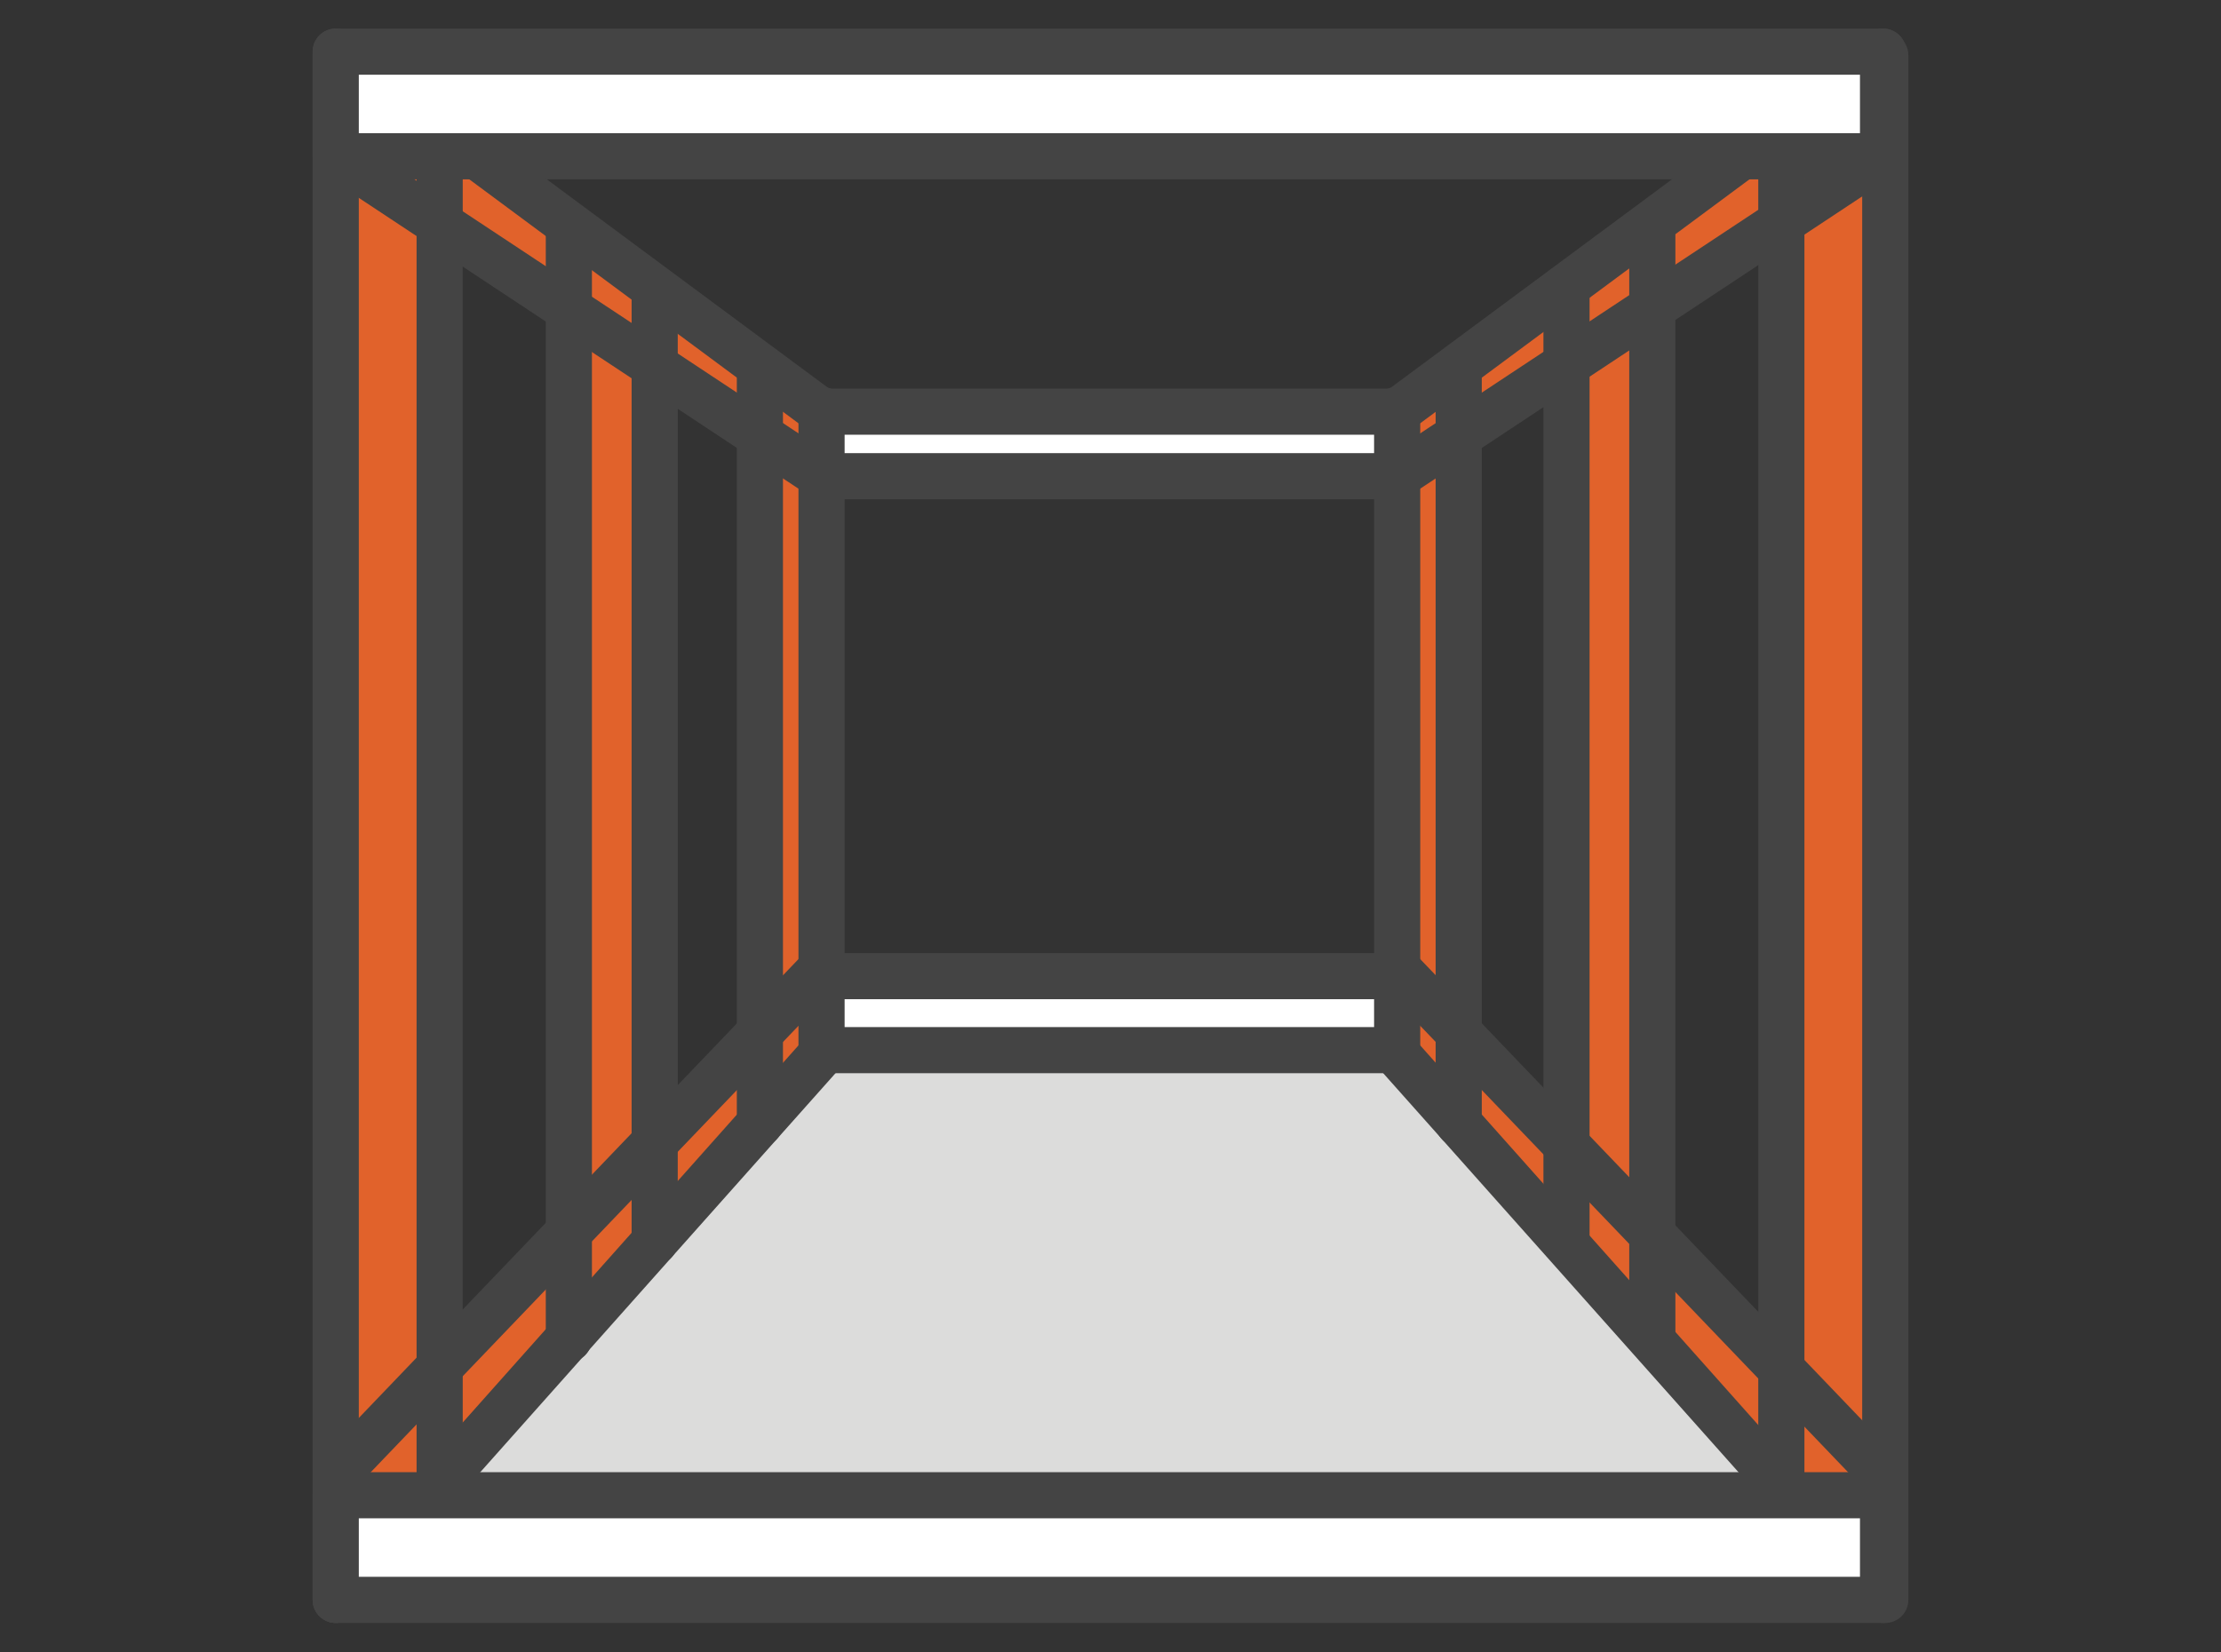 <svg xmlns="http://www.w3.org/2000/svg" width="86" height="64" viewBox="0 0 86 64"><rect x="0" y="0" width="86" height="64" fill="#333333" stroke="none"/><rect width="86" height="64" fill="none"/><path d="M17.024,57.912,32.118,40.83H54.1L68.976,57.912Z" fill="#dcdcdb"/><path d="M13.4,2.3,31.811,15.873l22.292.071L72.914,2.137l-.079,3.917L54.1,18.446H32.118L13.079,6.053Z" fill="#e1622b"/><path d="M13.079,57.062,31.811,37.508l22.292.3L72.836,56.362l.079,5.6L54.1,40.674l-21.985-.35L13,61.379Z" fill="#e1622b"/><path d="M13,4.967V61.379l3.767-4.152L16.152,5.489Z" fill="#e1622b"/><path d="M21.962,11.957l.443,39.9L24.65,48.55V12.25Z" fill="#e1622b"/><path d="M29.424,15.944V43.511l2.695-3.188-.307-22.878Z" fill="#e1622b"/><path d="M73,4.967V61.379l-3.424-3.774.279-52.06Z" fill="#e1622b"/><path d="M64.037,11.957l-.443,39.9L61.357,48.55V12.25Z" fill="#e1622b"/><path d="M56.576,15.944V43.511l-2.694-3.188.307-22.878Z" fill="#e1622b"/><path d="M54.1,15.873H31.811v2.573H54.1Z" fill="#fff"/><path d="M54.1,38.1H31.811v2.573H54.1Z" fill="#fff"/><path d="M13,2.137V61.965" fill="none" stroke="#444" stroke-linecap="round" stroke-linejoin="round" stroke-width="1.787"/><path d="M17.024,4.967V57.448" fill="none" stroke="#444" stroke-linecap="round" stroke-linejoin="round" stroke-width="1.787"/><path d="M22.027,9.09V51.858" fill="none" stroke="#444" stroke-linecap="round" stroke-linejoin="round" stroke-width="1.787"/><path d="M25.35,11.534V48.092" fill="none" stroke="#444" stroke-linecap="round" stroke-linejoin="round" stroke-width="1.787"/><path d="M73,2.137V61.965" fill="none" stroke="#444" stroke-linecap="round" stroke-linejoin="round" stroke-width="1.787"/><path d="M68.976,4.967V57.448" fill="none" stroke="#444" stroke-linecap="round" stroke-linejoin="round" stroke-width="1.787"/><path d="M63.98,9.09V51.858" fill="none" stroke="#444" stroke-linecap="round" stroke-linejoin="round" stroke-width="1.787"/><path d="M60.657,11.534V48.092" fill="none" stroke="#444" stroke-linecap="round" stroke-linejoin="round" stroke-width="1.787"/><path d="M29.424,14.229V43.511" fill="none" stroke="#444" stroke-linecap="round" stroke-linejoin="round" stroke-width="1.787"/><path d="M31.811,15.873V40.831" fill="none" stroke="#444" stroke-linecap="round" stroke-linejoin="round" stroke-width="1.787"/><path d="M13,61.964,31.811,40.83" fill="none" stroke="#444" stroke-linecap="round" stroke-linejoin="round" stroke-width="1.787"/><path d="M13.079,57.061,31.811,37.507" fill="none" stroke="#444" stroke-linecap="round" stroke-linejoin="round" stroke-width="1.787"/><path d="M13,2,31.811,15.944" fill="none" stroke="#444" stroke-linecap="round" stroke-linejoin="round" stroke-width="1.787"/><path d="M13.079,6.053,31.811,18.446" fill="none" stroke="#444" stroke-linecap="round" stroke-linejoin="round" stroke-width="1.787"/><path d="M56.483,14.229V43.511" fill="none" stroke="#444" stroke-linecap="round" stroke-linejoin="round" stroke-width="1.787"/><path d="M54.1,15.873V40.831" fill="none" stroke="#444" stroke-linecap="round" stroke-linejoin="round" stroke-width="1.787"/><path d="M72.914,61.964,54.1,40.83" fill="none" stroke="#444" stroke-linecap="round" stroke-linejoin="round" stroke-width="1.787"/><path d="M72.836,57.061,54.1,37.507" fill="none" stroke="#444" stroke-linecap="round" stroke-linejoin="round" stroke-width="1.787"/><path d="M72.914,2,54.1,15.944" fill="none" stroke="#444" stroke-linecap="round" stroke-linejoin="round" stroke-width="1.787"/><path d="M72.836,6.053,54.1,18.446" fill="none" stroke="#444" stroke-linecap="round" stroke-linejoin="round" stroke-width="1.787"/><path d="M31.811,15.944H54.1" fill="none" stroke="#444" stroke-linecap="round" stroke-linejoin="round" stroke-width="1.787"/><path d="M31.811,18.445H54.1" fill="none" stroke="#444" stroke-linecap="round" stroke-linejoin="round" stroke-width="1.787"/><path d="M31.811,37.807H54.1" fill="none" stroke="#444" stroke-linecap="round" stroke-linejoin="round" stroke-width="1.787"/><path d="M31.811,40.674H54.1" fill="none" stroke="#444" stroke-linecap="round" stroke-linejoin="round" stroke-width="1.787"/><path d="M72.914,2H13V6.052H72.914Z" fill="#fff" stroke="#444" stroke-linecap="round" stroke-linejoin="round" stroke-width="1.787"/><path d="M72.914,57.912H13v4.052H72.914Z" fill="#fff" stroke="#444" stroke-linecap="round" stroke-linejoin="round" stroke-width="1.787"/></svg>